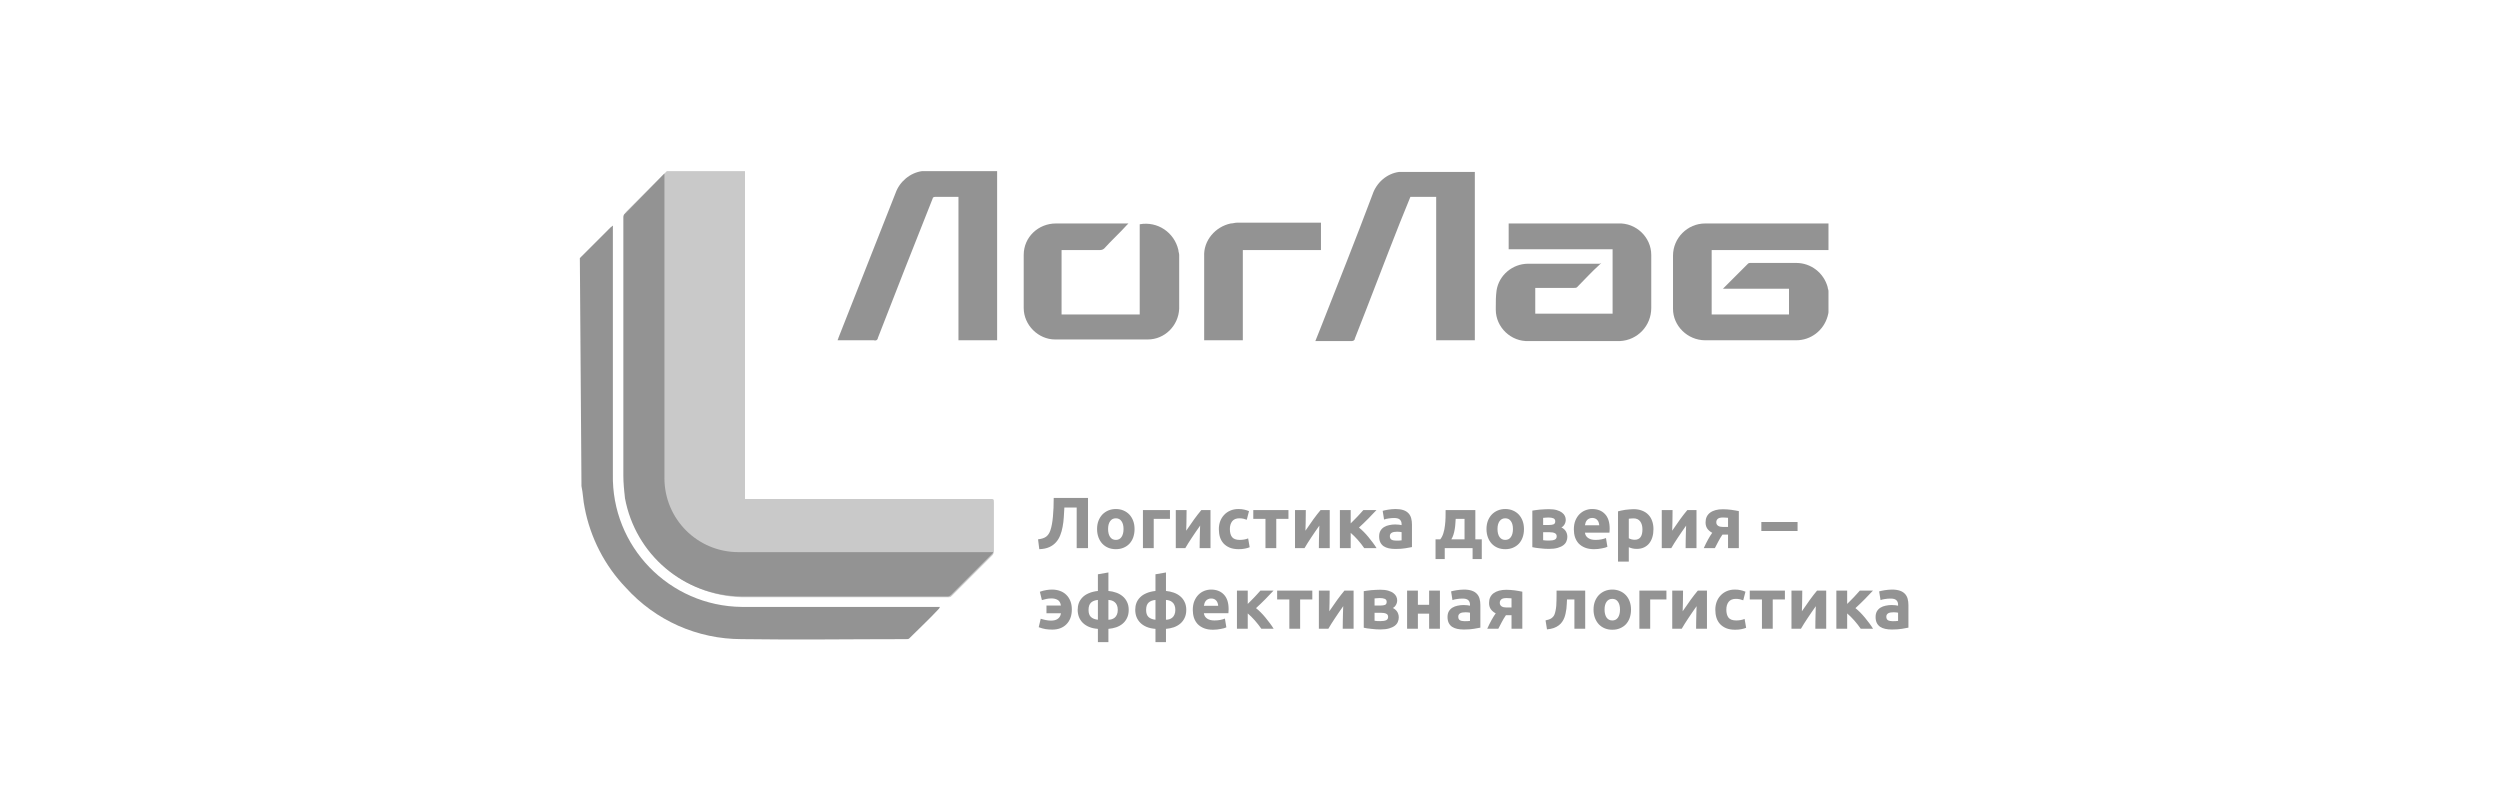 <?xml version="1.0" encoding="UTF-8"?> <svg xmlns="http://www.w3.org/2000/svg" width="263" height="84" viewBox="0 0 263 84" fill="none"><g opacity="0.5" clip-path="url(#clip0_259_631)"><path d="M78.373 18C78.373 18.085 78.373 18.169 78.373 18.254V52.492H104.136C104.559 52.492 104.559 52.492 104.559 52.915C104.559 54.61 104.559 56.305 104.559 58C104.559 58.169 104.475 58.339 104.39 58.424L100.153 62.661C100.068 62.746 99.983 62.831 99.814 62.831C92.525 62.831 85.322 62.831 78.034 62.831C72.017 62.661 66.932 58.339 65.831 52.407C65.661 51.644 65.661 50.797 65.661 50.034C65.661 40.966 65.661 31.898 65.661 22.831C65.661 22.661 65.746 22.491 65.831 22.322L70.068 18.085L70.153 18H78.373Z" fill="#282828" fill-opacity="0.5"></path><path d="M61 27.152C61.085 27.068 61.085 27.068 61.169 26.983L64.22 23.932C64.305 23.847 64.39 23.847 64.39 23.763H64.475V24.102C64.475 32.746 64.475 41.305 64.475 49.864C64.305 57.492 70.407 63.763 78.034 63.847C78.203 63.847 78.288 63.847 78.458 63.847H98.881L98.797 64.017C97.78 65.119 96.678 66.136 95.661 67.153C95.576 67.237 95.492 67.237 95.322 67.237C89.559 67.237 83.797 67.322 78.034 67.237C73.373 67.237 68.966 65.288 65.831 61.814C63.627 59.525 62.102 56.559 61.508 53.424C61.339 52.661 61.339 51.898 61.169 51.136C61.169 51.051 61.169 50.966 61.169 50.881L61 27.152Z" fill="#282828"></path><path d="M104.898 18C104.898 18.085 104.898 18.169 104.898 18.254V35.797H100.83V20.712H98.372C98.203 20.712 98.118 20.797 98.118 20.881C96.169 25.797 94.22 30.712 92.356 35.542C92.356 35.712 92.186 35.881 91.932 35.797H88.118C88.118 35.712 88.203 35.627 88.203 35.542L94.22 20.288C94.644 19.102 95.745 18.169 97.016 18H97.101H104.898Z" fill="#282828"></path><path d="M155.153 18V18.254C155.153 24.017 155.153 29.78 155.153 35.542V35.797H151.085V20.712H148.373L147.272 23.424C145.661 27.491 144.136 31.559 142.526 35.627C142.526 35.797 142.356 35.881 142.187 35.881H138.373L138.882 34.61C140.746 29.864 142.61 25.203 144.39 20.458C144.814 19.186 145.916 18.254 147.187 18.085H147.272H155.153V18Z" fill="#282828"></path><path d="M192.356 32.831C192.356 33 192.271 33.17 192.271 33.255C191.847 34.78 190.492 35.797 188.966 35.797C185.746 35.797 182.525 35.797 179.39 35.797C177.525 35.797 176 34.272 176 32.492C176 30.627 176 28.763 176 26.899C176 25.034 177.525 23.509 179.39 23.509H179.475H192.356V26.305H180.068V33.085H188.203V30.373H181.254L181.339 30.288C182.186 29.441 183.034 28.593 183.881 27.746C183.966 27.661 184.051 27.661 184.136 27.661C185.746 27.661 187.356 27.661 188.966 27.661C190.492 27.661 191.847 28.678 192.271 30.204C192.271 30.373 192.356 30.458 192.356 30.627V32.831Z" fill="#282828"></path><path d="M168.458 27.661L168.289 27.83C167.441 28.593 166.678 29.44 165.916 30.203C165.831 30.288 165.746 30.288 165.577 30.288C164.306 30.288 163.034 30.288 161.763 30.288H161.509V33H169.645V26.22H158.712V23.508H170.238C172.102 23.424 173.712 24.949 173.712 26.813C173.712 26.898 173.712 26.983 173.712 27.068C173.712 28.847 173.712 30.627 173.712 32.407C173.712 34.271 172.272 35.796 170.407 35.881C170.323 35.881 170.323 35.881 170.238 35.881C167.102 35.881 163.967 35.881 160.831 35.881C158.967 35.966 157.356 34.44 157.356 32.576C157.356 32.491 157.356 32.407 157.356 32.407C157.356 31.729 157.356 31.135 157.441 30.542C157.695 28.932 159.136 27.745 160.746 27.745C163.289 27.745 165.746 27.745 168.289 27.745L168.458 27.661Z" fill="#282828"></path><path d="M118.711 23.509L118.542 23.678C117.779 24.526 116.932 25.288 116.169 26.136C116.084 26.221 115.915 26.305 115.745 26.305H111.677V33.085H119.898V23.593C121.762 23.255 123.542 24.441 123.966 26.305C123.966 26.475 124.05 26.644 124.05 26.814C124.05 28.678 124.05 30.627 124.05 32.492C123.966 34.272 122.525 35.712 120.745 35.712C117.525 35.712 114.22 35.712 110.999 35.712C109.22 35.712 107.694 34.187 107.694 32.407C107.694 30.543 107.694 28.678 107.694 26.814C107.694 24.95 109.22 23.509 111.084 23.509C113.627 23.509 116.169 23.509 118.711 23.509Z" fill="#282828"></path><path d="M138.966 26.305H130.746V35.797H126.678C126.678 35.712 126.678 35.627 126.678 35.542C126.678 32.661 126.678 29.864 126.678 26.983C126.593 25.288 127.864 23.847 129.474 23.508C129.729 23.508 129.898 23.424 130.152 23.424H138.966V26.305Z" fill="#282828"></path><path d="M77.695 58.084C73.373 58.084 69.898 54.61 69.898 50.288V18.254L65.83 22.407C65.661 22.491 65.576 22.661 65.576 22.83C65.576 31.898 65.576 40.966 65.576 50.034C65.576 50.796 65.661 51.644 65.746 52.407C66.847 58.339 71.932 62.661 77.949 62.745C85.237 62.745 92.441 62.745 99.729 62.745C99.814 62.745 99.983 62.661 100.068 62.576L104.305 58.339C104.39 58.254 104.474 58.169 104.474 58.084H77.695Z" fill="#282828"></path><path d="M111.972 53.389C111.957 53.729 111.936 54.072 111.911 54.418C111.89 54.759 111.85 55.09 111.789 55.41C111.733 55.73 111.649 56.03 111.537 56.31C111.43 56.59 111.28 56.836 111.087 57.05C110.899 57.263 110.662 57.434 110.378 57.561C110.093 57.688 109.745 57.759 109.333 57.774L109.203 56.737C109.569 56.696 109.851 56.605 110.05 56.462C110.248 56.315 110.398 56.091 110.5 55.791C110.627 55.42 110.716 54.942 110.767 54.357C110.823 53.767 110.851 53.109 110.851 52.382H114.458V57.667H113.268V53.389H111.972ZM119.355 55.654C119.355 55.969 119.31 56.259 119.218 56.523C119.127 56.783 118.994 57.006 118.821 57.194C118.649 57.378 118.44 57.52 118.196 57.622C117.957 57.723 117.688 57.774 117.388 57.774C117.093 57.774 116.823 57.723 116.579 57.622C116.34 57.52 116.134 57.378 115.961 57.194C115.788 57.006 115.654 56.783 115.557 56.523C115.46 56.259 115.412 55.969 115.412 55.654C115.412 55.339 115.46 55.051 115.557 54.792C115.659 54.533 115.796 54.312 115.969 54.128C116.147 53.945 116.355 53.803 116.594 53.701C116.838 53.6 117.103 53.549 117.388 53.549C117.677 53.549 117.942 53.6 118.181 53.701C118.425 53.803 118.633 53.945 118.806 54.128C118.979 54.312 119.114 54.533 119.21 54.792C119.307 55.051 119.355 55.339 119.355 55.654ZM118.196 55.654C118.196 55.303 118.125 55.028 117.982 54.83C117.845 54.627 117.647 54.525 117.388 54.525C117.128 54.525 116.927 54.627 116.785 54.83C116.643 55.028 116.571 55.303 116.571 55.654C116.571 56.005 116.643 56.284 116.785 56.493C116.927 56.696 117.128 56.798 117.388 56.798C117.647 56.798 117.845 56.696 117.982 56.493C118.125 56.284 118.196 56.005 118.196 55.654ZM123.081 54.586H121.372V57.667H120.236V53.656H123.081V54.586ZM127.345 53.656V57.667H126.201C126.201 57.413 126.204 57.161 126.209 56.912C126.214 56.658 126.219 56.424 126.224 56.211C126.229 55.997 126.234 55.812 126.239 55.654C126.249 55.491 126.254 55.372 126.254 55.295C126.107 55.504 125.959 55.715 125.812 55.928C125.665 56.142 125.522 56.353 125.385 56.562C125.253 56.765 125.126 56.961 125.004 57.149C124.887 57.337 124.782 57.51 124.691 57.667H123.692V53.656H124.828C124.828 53.91 124.826 54.154 124.82 54.388C124.82 54.617 124.818 54.825 124.813 55.013C124.808 55.201 124.803 55.367 124.798 55.509C124.793 55.646 124.79 55.753 124.79 55.829C125.095 55.382 125.375 54.98 125.629 54.624C125.888 54.268 126.14 53.945 126.384 53.656H127.345ZM128.223 55.661C128.223 55.372 128.269 55.1 128.36 54.845C128.457 54.586 128.594 54.362 128.772 54.174C128.95 53.981 129.166 53.828 129.421 53.717C129.675 53.605 129.965 53.549 130.29 53.549C130.504 53.549 130.699 53.569 130.877 53.61C131.055 53.645 131.228 53.699 131.396 53.77L131.16 54.678C131.053 54.637 130.936 54.601 130.809 54.571C130.682 54.54 130.539 54.525 130.382 54.525C130.046 54.525 129.794 54.629 129.627 54.838C129.464 55.046 129.383 55.321 129.383 55.661C129.383 56.023 129.459 56.302 129.611 56.501C129.769 56.699 130.041 56.798 130.427 56.798C130.565 56.798 130.712 56.785 130.87 56.76C131.027 56.734 131.172 56.694 131.305 56.638L131.465 57.568C131.333 57.624 131.167 57.672 130.969 57.713C130.771 57.754 130.552 57.774 130.313 57.774C129.947 57.774 129.632 57.721 129.367 57.614C129.103 57.502 128.884 57.352 128.711 57.164C128.544 56.976 128.419 56.755 128.338 56.501C128.261 56.241 128.223 55.962 128.223 55.661ZM135.545 54.586H134.264V57.667H133.127V54.586H131.846V53.656H135.545V54.586ZM139.888 53.656V57.667H138.744C138.744 57.413 138.747 57.161 138.752 56.912C138.757 56.658 138.762 56.424 138.767 56.211C138.772 55.997 138.777 55.812 138.782 55.654C138.792 55.491 138.797 55.372 138.797 55.295C138.65 55.504 138.503 55.715 138.355 55.928C138.208 56.142 138.065 56.353 137.928 56.562C137.796 56.765 137.669 56.961 137.547 57.149C137.43 57.337 137.325 57.51 137.234 57.667H136.235V53.656H137.371C137.371 53.91 137.369 54.154 137.364 54.388C137.364 54.617 137.361 54.825 137.356 55.013C137.351 55.201 137.346 55.367 137.341 55.509C137.336 55.646 137.333 55.753 137.333 55.829C137.638 55.382 137.918 54.98 138.172 54.624C138.431 54.268 138.683 53.945 138.927 53.656H139.888ZM142.093 55.059C142.205 54.952 142.322 54.835 142.444 54.708C142.571 54.581 142.693 54.456 142.81 54.334C142.927 54.207 143.039 54.085 143.146 53.968C143.253 53.851 143.347 53.747 143.428 53.656H144.809C144.707 53.762 144.58 53.895 144.427 54.052C144.28 54.21 144.122 54.375 143.954 54.548C143.787 54.716 143.616 54.883 143.443 55.051C143.276 55.219 143.115 55.369 142.963 55.501C143.115 55.618 143.278 55.763 143.451 55.936C143.624 56.109 143.792 56.294 143.954 56.493C144.122 56.691 144.28 56.892 144.427 57.095C144.58 57.299 144.709 57.489 144.816 57.667H143.52C143.428 57.53 143.324 57.388 143.207 57.24C143.09 57.088 142.968 56.94 142.841 56.798C142.714 56.651 142.584 56.513 142.452 56.386C142.325 56.259 142.205 56.15 142.093 56.058V57.667H140.957V53.656H142.093V55.059ZM146.884 56.874C146.996 56.874 147.103 56.872 147.205 56.867C147.306 56.861 147.388 56.854 147.449 56.844V55.982C147.403 55.972 147.334 55.962 147.243 55.951C147.151 55.941 147.067 55.936 146.991 55.936C146.884 55.936 146.783 55.944 146.686 55.959C146.594 55.969 146.513 55.992 146.442 56.028C146.371 56.063 146.315 56.111 146.274 56.172C146.233 56.233 146.213 56.31 146.213 56.401C146.213 56.579 146.272 56.704 146.389 56.775C146.511 56.841 146.676 56.874 146.884 56.874ZM146.793 53.549C147.128 53.549 147.408 53.587 147.632 53.663C147.855 53.739 148.033 53.849 148.166 53.991C148.303 54.133 148.4 54.306 148.455 54.51C148.511 54.713 148.539 54.94 148.539 55.189V57.553C148.377 57.589 148.15 57.629 147.861 57.675C147.571 57.726 147.22 57.751 146.808 57.751C146.549 57.751 146.312 57.728 146.099 57.683C145.89 57.637 145.71 57.563 145.557 57.462C145.405 57.355 145.288 57.217 145.207 57.05C145.125 56.882 145.085 56.676 145.085 56.432C145.085 56.198 145.13 56 145.222 55.837C145.318 55.674 145.446 55.544 145.603 55.448C145.761 55.351 145.941 55.283 146.144 55.242C146.348 55.196 146.559 55.173 146.778 55.173C146.925 55.173 147.055 55.181 147.167 55.196C147.283 55.206 147.378 55.222 147.449 55.242V55.135C147.449 54.942 147.39 54.787 147.273 54.67C147.156 54.553 146.953 54.495 146.663 54.495C146.47 54.495 146.279 54.51 146.091 54.54C145.903 54.566 145.74 54.604 145.603 54.655L145.458 53.739C145.524 53.719 145.606 53.699 145.702 53.678C145.804 53.653 145.913 53.633 146.03 53.617C146.147 53.597 146.269 53.582 146.396 53.572C146.528 53.556 146.661 53.549 146.793 53.549ZM151.018 56.737H151.514C151.656 56.564 151.766 56.35 151.842 56.096C151.923 55.837 151.979 55.565 152.01 55.28C152.045 54.99 152.066 54.703 152.071 54.418C152.076 54.133 152.078 53.879 152.078 53.656H155.206V56.737H155.884V58.812H154.916V57.667H151.987V58.812H151.018V56.737ZM154.069 56.737V54.586H153.139C153.128 54.764 153.116 54.95 153.1 55.143C153.09 55.331 153.067 55.519 153.032 55.707C153.001 55.89 152.958 56.071 152.902 56.249C152.846 56.427 152.772 56.59 152.681 56.737H154.069ZM160.322 55.654C160.322 55.969 160.276 56.259 160.184 56.523C160.093 56.783 159.961 57.006 159.788 57.194C159.615 57.378 159.406 57.52 159.162 57.622C158.923 57.723 158.654 57.774 158.354 57.774C158.059 57.774 157.789 57.723 157.545 57.622C157.306 57.52 157.1 57.378 156.928 57.194C156.755 57.006 156.62 56.783 156.523 56.523C156.427 56.259 156.378 55.969 156.378 55.654C156.378 55.339 156.427 55.051 156.523 54.792C156.625 54.533 156.762 54.312 156.935 54.128C157.113 53.945 157.322 53.803 157.561 53.701C157.805 53.6 158.069 53.549 158.354 53.549C158.644 53.549 158.908 53.6 159.147 53.701C159.391 53.803 159.6 53.945 159.772 54.128C159.945 54.312 160.08 54.533 160.177 54.792C160.273 55.051 160.322 55.339 160.322 55.654ZM159.162 55.654C159.162 55.303 159.091 55.028 158.949 54.83C158.811 54.627 158.613 54.525 158.354 54.525C158.094 54.525 157.894 54.627 157.751 54.83C157.609 55.028 157.538 55.303 157.538 55.654C157.538 56.005 157.609 56.284 157.751 56.493C157.894 56.696 158.094 56.798 158.354 56.798C158.613 56.798 158.811 56.696 158.949 56.493C159.091 56.284 159.162 56.005 159.162 55.654ZM162.338 56.828C162.409 56.839 162.503 56.849 162.62 56.859C162.742 56.864 162.854 56.867 162.955 56.867C163.21 56.867 163.408 56.836 163.55 56.775C163.693 56.709 163.764 56.592 163.764 56.424C163.764 56.261 163.698 56.15 163.566 56.089C163.439 56.023 163.25 55.989 163.001 55.989H162.338V56.828ZM162.978 55.227C163.167 55.227 163.319 55.204 163.436 55.158C163.553 55.107 163.611 55.001 163.611 54.838C163.611 54.685 163.545 54.581 163.413 54.525C163.281 54.469 163.108 54.441 162.894 54.441C162.823 54.441 162.729 54.446 162.612 54.456C162.5 54.462 162.409 54.469 162.338 54.479V55.227H162.978ZM162.94 57.744C162.798 57.744 162.645 57.739 162.483 57.728C162.32 57.718 162.16 57.703 162.002 57.683C161.844 57.667 161.694 57.65 161.552 57.629C161.415 57.604 161.298 57.581 161.201 57.561V53.717C161.298 53.696 161.415 53.678 161.552 53.663C161.694 53.643 161.844 53.625 162.002 53.61C162.16 53.594 162.32 53.584 162.483 53.579C162.645 53.569 162.798 53.564 162.94 53.564C163.271 53.564 163.548 53.597 163.772 53.663C164 53.729 164.183 53.816 164.321 53.922C164.463 54.029 164.565 54.149 164.626 54.281C164.687 54.413 164.717 54.545 164.717 54.678C164.717 54.856 164.674 55.018 164.588 55.166C164.501 55.313 164.392 55.42 164.26 55.486C164.331 55.517 164.402 55.56 164.473 55.616C164.55 55.672 164.618 55.74 164.679 55.822C164.74 55.898 164.789 55.992 164.824 56.104C164.865 56.211 164.885 56.335 164.885 56.478C164.885 56.64 164.852 56.798 164.786 56.95C164.725 57.103 164.618 57.238 164.466 57.355C164.313 57.472 164.112 57.566 163.863 57.637C163.614 57.708 163.306 57.744 162.94 57.744ZM165.569 55.692C165.569 55.336 165.622 55.026 165.729 54.761C165.841 54.492 165.986 54.268 166.164 54.09C166.342 53.912 166.545 53.778 166.774 53.686C167.008 53.594 167.247 53.549 167.491 53.549C168.061 53.549 168.511 53.724 168.841 54.075C169.172 54.421 169.337 54.932 169.337 55.608C169.337 55.674 169.334 55.748 169.329 55.829C169.324 55.906 169.319 55.974 169.314 56.035H166.736C166.761 56.269 166.871 56.455 167.064 56.592C167.257 56.729 167.517 56.798 167.842 56.798C168.05 56.798 168.254 56.78 168.452 56.745C168.656 56.704 168.821 56.656 168.948 56.6L169.1 57.523C169.039 57.553 168.958 57.584 168.856 57.614C168.755 57.645 168.64 57.67 168.513 57.69C168.391 57.716 168.259 57.736 168.117 57.751C167.974 57.767 167.832 57.774 167.689 57.774C167.328 57.774 167.013 57.721 166.744 57.614C166.479 57.507 166.258 57.362 166.08 57.179C165.907 56.991 165.778 56.77 165.691 56.516C165.61 56.261 165.569 55.987 165.569 55.692ZM168.239 55.257C168.233 55.161 168.216 55.067 168.185 54.975C168.16 54.883 168.117 54.802 168.055 54.731C168 54.66 167.926 54.601 167.834 54.556C167.748 54.51 167.639 54.487 167.506 54.487C167.379 54.487 167.27 54.51 167.178 54.556C167.087 54.596 167.011 54.652 166.95 54.723C166.889 54.794 166.84 54.878 166.805 54.975C166.774 55.067 166.751 55.161 166.736 55.257H168.239ZM172.784 55.692C172.784 55.341 172.705 55.062 172.548 54.853C172.39 54.639 172.156 54.533 171.846 54.533C171.744 54.533 171.65 54.538 171.564 54.548C171.478 54.553 171.406 54.561 171.35 54.571V56.623C171.422 56.668 171.513 56.706 171.625 56.737C171.742 56.767 171.859 56.783 171.976 56.783C172.515 56.783 172.784 56.419 172.784 55.692ZM173.944 55.661C173.944 55.972 173.906 56.254 173.829 56.508C173.753 56.762 173.641 56.981 173.494 57.164C173.346 57.347 173.163 57.489 172.944 57.591C172.726 57.693 172.474 57.744 172.189 57.744C172.032 57.744 171.884 57.728 171.747 57.698C171.61 57.667 171.478 57.624 171.35 57.568V59.078H170.214V53.793C170.316 53.762 170.433 53.734 170.565 53.709C170.697 53.678 170.834 53.653 170.977 53.633C171.124 53.612 171.272 53.597 171.419 53.587C171.572 53.572 171.717 53.564 171.854 53.564C172.184 53.564 172.479 53.615 172.739 53.717C172.998 53.813 173.217 53.953 173.394 54.136C173.572 54.314 173.707 54.533 173.799 54.792C173.895 55.051 173.944 55.341 173.944 55.661ZM178.471 53.656V57.667H177.327C177.327 57.413 177.329 57.161 177.334 56.912C177.339 56.658 177.344 56.424 177.35 56.211C177.355 55.997 177.36 55.812 177.365 55.654C177.375 55.491 177.38 55.372 177.38 55.295C177.233 55.504 177.085 55.715 176.938 55.928C176.79 56.142 176.648 56.353 176.511 56.562C176.378 56.765 176.251 56.961 176.129 57.149C176.012 57.337 175.908 57.51 175.817 57.667H174.817V53.656H175.954C175.954 53.91 175.951 54.154 175.946 54.388C175.946 54.617 175.944 54.825 175.939 55.013C175.933 55.201 175.928 55.367 175.923 55.509C175.918 55.646 175.916 55.753 175.916 55.829C176.221 55.382 176.5 54.98 176.755 54.624C177.014 54.268 177.266 53.945 177.51 53.656H178.471ZM181.202 56.241C181.039 56.48 180.894 56.722 180.767 56.966C180.64 57.205 180.518 57.439 180.401 57.667H179.234C179.382 57.337 179.532 57.034 179.684 56.76C179.837 56.485 179.984 56.249 180.127 56.05C179.913 55.939 179.743 55.796 179.616 55.623C179.489 55.445 179.425 55.224 179.425 54.96C179.425 54.512 179.585 54.169 179.906 53.93C180.231 53.691 180.678 53.572 181.248 53.572C181.375 53.572 181.515 53.577 181.667 53.587C181.825 53.597 181.98 53.612 182.133 53.633C182.285 53.653 182.43 53.676 182.567 53.701C182.71 53.722 182.829 53.745 182.926 53.77V57.667H181.789V56.241H181.202ZM181.789 54.472C181.739 54.467 181.66 54.462 181.553 54.456C181.446 54.446 181.355 54.441 181.278 54.441C180.999 54.441 180.808 54.489 180.706 54.586C180.605 54.678 180.554 54.797 180.554 54.944C180.554 55.036 180.574 55.115 180.615 55.181C180.655 55.242 180.709 55.293 180.775 55.334C180.841 55.369 180.915 55.395 180.996 55.41C181.078 55.425 181.159 55.433 181.24 55.433H181.789V54.472ZM185.292 54.914H189.105V55.86H185.292V54.914ZM112.757 64.113C112.757 64.454 112.707 64.756 112.605 65.021C112.503 65.285 112.361 65.506 112.178 65.684C112 65.862 111.784 66 111.529 66.096C111.28 66.188 111.003 66.234 110.698 66.234C110.444 66.234 110.205 66.216 109.981 66.18C109.762 66.144 109.526 66.078 109.272 65.982L109.485 65.09C109.633 65.14 109.806 65.186 110.004 65.227C110.202 65.267 110.39 65.288 110.568 65.288C110.695 65.288 110.818 65.275 110.934 65.25C111.051 65.224 111.156 65.181 111.247 65.12C111.344 65.059 111.423 64.98 111.484 64.883C111.55 64.782 111.593 64.66 111.613 64.517H110.088V63.701H111.606C111.565 63.417 111.453 63.221 111.27 63.114C111.092 63.007 110.873 62.954 110.614 62.954C110.421 62.954 110.245 62.972 110.088 63.007C109.935 63.038 109.775 63.078 109.607 63.129L109.394 62.252C109.623 62.171 109.844 62.112 110.057 62.077C110.271 62.041 110.477 62.023 110.675 62.023C110.985 62.023 111.268 62.072 111.522 62.168C111.776 62.26 111.995 62.397 112.178 62.58C112.361 62.758 112.503 62.977 112.605 63.236C112.707 63.495 112.757 63.788 112.757 64.113ZM115.499 63.114C115.194 63.139 114.953 63.233 114.775 63.396C114.602 63.559 114.515 63.816 114.515 64.167C114.515 64.502 114.599 64.749 114.767 64.906C114.935 65.064 115.179 65.161 115.499 65.196V63.114ZM116.605 65.196C116.722 65.196 116.839 65.178 116.956 65.143C117.073 65.107 117.177 65.051 117.269 64.975C117.365 64.894 117.442 64.787 117.498 64.655C117.559 64.522 117.589 64.357 117.589 64.159C117.589 63.961 117.559 63.795 117.498 63.663C117.442 63.531 117.365 63.427 117.269 63.35C117.177 63.269 117.073 63.211 116.956 63.175C116.839 63.139 116.722 63.119 116.605 63.114V65.196ZM116.605 67.553H115.499V66.157C115.148 66.132 114.838 66.063 114.569 65.951C114.304 65.84 114.083 65.695 113.905 65.517C113.727 65.339 113.592 65.133 113.501 64.899C113.414 64.665 113.371 64.416 113.371 64.151C113.371 63.897 113.412 63.658 113.493 63.434C113.58 63.211 113.709 63.012 113.882 62.84C114.055 62.661 114.276 62.517 114.546 62.405C114.815 62.288 115.133 62.209 115.499 62.168V60.414L116.605 60.223V62.168C116.89 62.194 117.162 62.252 117.421 62.344C117.681 62.435 117.907 62.562 118.1 62.725C118.298 62.888 118.453 63.089 118.565 63.328C118.682 63.562 118.741 63.839 118.741 64.159C118.741 64.484 118.682 64.767 118.565 65.006C118.453 65.245 118.301 65.445 118.108 65.608C117.914 65.771 117.688 65.898 117.429 65.99C117.17 66.076 116.895 66.132 116.605 66.157V67.553ZM121.555 63.114C121.25 63.139 121.008 63.233 120.83 63.396C120.657 63.559 120.571 63.816 120.571 64.167C120.571 64.502 120.655 64.749 120.823 64.906C120.99 65.064 121.234 65.161 121.555 65.196V63.114ZM122.661 65.196C122.778 65.196 122.895 65.178 123.012 65.143C123.128 65.107 123.233 65.051 123.324 64.975C123.421 64.894 123.497 64.787 123.553 64.655C123.614 64.522 123.645 64.357 123.645 64.159C123.645 63.961 123.614 63.795 123.553 63.663C123.497 63.531 123.421 63.427 123.324 63.35C123.233 63.269 123.128 63.211 123.012 63.175C122.895 63.139 122.778 63.119 122.661 63.114V65.196ZM122.661 67.553H121.555V66.157C121.204 66.132 120.894 66.063 120.624 65.951C120.36 65.84 120.139 65.695 119.961 65.517C119.783 65.339 119.648 65.133 119.556 64.899C119.47 64.665 119.427 64.416 119.427 64.151C119.427 63.897 119.467 63.658 119.549 63.434C119.635 63.211 119.765 63.012 119.938 62.84C120.111 62.661 120.332 62.517 120.601 62.405C120.871 62.288 121.189 62.209 121.555 62.168V60.414L122.661 60.223V62.168C122.945 62.194 123.217 62.252 123.477 62.344C123.736 62.435 123.962 62.562 124.156 62.725C124.354 62.888 124.509 63.089 124.621 63.328C124.738 63.562 124.796 63.839 124.796 64.159C124.796 64.484 124.738 64.767 124.621 65.006C124.509 65.245 124.356 65.445 124.163 65.608C123.97 65.771 123.744 65.898 123.484 65.99C123.225 66.076 122.95 66.132 122.661 66.157V67.553ZM125.482 64.167C125.482 63.811 125.536 63.501 125.642 63.236C125.754 62.967 125.899 62.743 126.077 62.565C126.255 62.387 126.459 62.252 126.687 62.161C126.921 62.069 127.16 62.023 127.404 62.023C127.974 62.023 128.424 62.199 128.754 62.55C129.085 62.895 129.25 63.406 129.25 64.083C129.25 64.149 129.248 64.222 129.242 64.304C129.237 64.38 129.232 64.449 129.227 64.51H126.649C126.675 64.744 126.784 64.929 126.977 65.067C127.17 65.204 127.43 65.272 127.755 65.272C127.964 65.272 128.167 65.255 128.365 65.219C128.569 65.178 128.734 65.13 128.861 65.074L129.014 65.997C128.953 66.028 128.871 66.058 128.77 66.089C128.668 66.119 128.553 66.144 128.426 66.165C128.304 66.19 128.172 66.211 128.03 66.226C127.887 66.241 127.745 66.249 127.603 66.249C127.242 66.249 126.926 66.195 126.657 66.089C126.392 65.982 126.171 65.837 125.993 65.654C125.82 65.466 125.691 65.245 125.604 64.99C125.523 64.736 125.482 64.462 125.482 64.167ZM128.152 63.732C128.147 63.635 128.129 63.541 128.098 63.45C128.073 63.358 128.03 63.277 127.969 63.206C127.913 63.134 127.839 63.076 127.748 63.03C127.661 62.984 127.552 62.962 127.42 62.962C127.292 62.962 127.183 62.984 127.092 63.03C127 63.071 126.924 63.127 126.863 63.198C126.802 63.269 126.753 63.353 126.718 63.45C126.687 63.541 126.664 63.635 126.649 63.732H128.152ZM131.263 63.533C131.375 63.427 131.492 63.31 131.614 63.183C131.741 63.056 131.863 62.931 131.98 62.809C132.097 62.682 132.209 62.56 132.316 62.443C132.423 62.326 132.517 62.222 132.598 62.13H133.979C133.877 62.237 133.75 62.369 133.597 62.527C133.45 62.684 133.292 62.85 133.124 63.023C132.957 63.19 132.786 63.358 132.613 63.526C132.446 63.694 132.285 63.844 132.133 63.976C132.285 64.093 132.448 64.238 132.621 64.411C132.794 64.584 132.962 64.769 133.124 64.967C133.292 65.166 133.45 65.367 133.597 65.57C133.75 65.773 133.88 65.964 133.986 66.142H132.69C132.598 66.005 132.494 65.862 132.377 65.715C132.26 65.562 132.138 65.415 132.011 65.272C131.884 65.125 131.754 64.988 131.622 64.861C131.495 64.734 131.375 64.624 131.263 64.533V66.142H130.127V62.13H131.263V63.533ZM138.055 63.061H136.774V66.142H135.638V63.061H134.356V62.13H138.055V63.061ZM142.398 62.13V66.142H141.254C141.254 65.888 141.257 65.636 141.262 65.387C141.267 65.133 141.272 64.899 141.277 64.685C141.282 64.472 141.287 64.286 141.292 64.128C141.302 63.966 141.308 63.846 141.308 63.77C141.16 63.978 141.013 64.189 140.865 64.403C140.718 64.617 140.575 64.828 140.438 65.036C140.306 65.24 140.179 65.435 140.057 65.623C139.94 65.811 139.836 65.984 139.744 66.142H138.745V62.13H139.881C139.881 62.384 139.879 62.628 139.874 62.862C139.874 63.091 139.871 63.3 139.866 63.488C139.861 63.676 139.856 63.841 139.851 63.983C139.846 64.121 139.843 64.228 139.843 64.304C140.148 63.856 140.428 63.455 140.682 63.099C140.941 62.743 141.193 62.42 141.437 62.13H142.398ZM144.603 65.303C144.675 65.313 144.769 65.323 144.886 65.334C145.008 65.339 145.12 65.341 145.221 65.341C145.475 65.341 145.674 65.311 145.817 65.25C145.959 65.183 146.03 65.067 146.03 64.899C146.03 64.736 145.964 64.624 145.832 64.563C145.704 64.497 145.516 64.464 145.267 64.464H144.603V65.303ZM145.244 63.701C145.432 63.701 145.585 63.678 145.702 63.633C145.819 63.582 145.878 63.475 145.878 63.312C145.878 63.16 145.811 63.056 145.679 63C145.547 62.944 145.374 62.916 145.16 62.916C145.089 62.916 144.995 62.921 144.878 62.931C144.766 62.936 144.675 62.944 144.603 62.954V63.701H145.244ZM145.206 66.218C145.064 66.218 144.911 66.213 144.748 66.203C144.586 66.193 144.425 66.178 144.268 66.157C144.11 66.142 143.96 66.124 143.818 66.104C143.681 66.078 143.564 66.056 143.467 66.035V62.191C143.564 62.171 143.681 62.153 143.818 62.138C143.96 62.117 144.11 62.1 144.268 62.084C144.425 62.069 144.586 62.059 144.748 62.054C144.911 62.044 145.064 62.039 145.206 62.039C145.537 62.039 145.814 62.072 146.038 62.138C146.267 62.204 146.45 62.29 146.587 62.397C146.729 62.504 146.831 62.623 146.892 62.756C146.953 62.888 146.983 63.02 146.983 63.152C146.983 63.33 146.94 63.493 146.854 63.64C146.767 63.788 146.658 63.895 146.526 63.961C146.597 63.991 146.668 64.034 146.739 64.09C146.816 64.146 146.884 64.215 146.945 64.296C147.006 64.373 147.055 64.467 147.09 64.578C147.131 64.685 147.151 64.81 147.151 64.952C147.151 65.115 147.118 65.272 147.052 65.425C146.991 65.578 146.884 65.712 146.732 65.829C146.579 65.946 146.378 66.04 146.129 66.112C145.88 66.183 145.572 66.218 145.206 66.218ZM151.481 66.142H150.344V64.556H149.162V66.142H148.026V62.13H149.162V63.625H150.344V62.13H151.481V66.142ZM154.08 65.349C154.192 65.349 154.299 65.346 154.4 65.341C154.502 65.336 154.583 65.328 154.644 65.318V64.456C154.599 64.446 154.53 64.436 154.439 64.426C154.347 64.416 154.263 64.411 154.187 64.411C154.08 64.411 153.978 64.418 153.882 64.433C153.79 64.444 153.709 64.467 153.638 64.502C153.567 64.538 153.511 64.586 153.47 64.647C153.429 64.708 153.409 64.784 153.409 64.876C153.409 65.054 153.467 65.178 153.584 65.25C153.706 65.316 153.872 65.349 154.08 65.349ZM153.989 62.023C154.324 62.023 154.604 62.062 154.828 62.138C155.051 62.214 155.229 62.323 155.361 62.466C155.499 62.608 155.595 62.781 155.651 62.984C155.707 63.188 155.735 63.414 155.735 63.663V66.028C155.572 66.063 155.346 66.104 155.056 66.15C154.767 66.201 154.416 66.226 154.004 66.226C153.744 66.226 153.508 66.203 153.294 66.157C153.086 66.112 152.905 66.038 152.753 65.936C152.6 65.829 152.483 65.692 152.402 65.524C152.321 65.356 152.28 65.15 152.28 64.906C152.28 64.672 152.326 64.474 152.417 64.311C152.514 64.149 152.641 64.019 152.799 63.922C152.956 63.826 153.137 63.757 153.34 63.717C153.544 63.671 153.755 63.648 153.973 63.648C154.121 63.648 154.25 63.656 154.362 63.671C154.479 63.681 154.573 63.696 154.644 63.717V63.61C154.644 63.417 154.586 63.261 154.469 63.145C154.352 63.028 154.149 62.969 153.859 62.969C153.666 62.969 153.475 62.984 153.287 63.015C153.099 63.04 152.936 63.078 152.799 63.129L152.654 62.214C152.72 62.194 152.801 62.173 152.898 62.153C153 62.128 153.109 62.107 153.226 62.092C153.343 62.072 153.465 62.056 153.592 62.046C153.724 62.031 153.856 62.023 153.989 62.023ZM158.425 64.716C158.262 64.955 158.117 65.196 157.99 65.44C157.863 65.679 157.741 65.913 157.624 66.142H156.457C156.605 65.811 156.755 65.509 156.907 65.234C157.06 64.96 157.207 64.723 157.35 64.525C157.136 64.413 156.966 64.271 156.839 64.098C156.711 63.92 156.648 63.699 156.648 63.434C156.648 62.987 156.808 62.644 157.128 62.405C157.454 62.166 157.901 62.046 158.471 62.046C158.598 62.046 158.738 62.051 158.89 62.062C159.048 62.072 159.203 62.087 159.355 62.107C159.508 62.128 159.653 62.151 159.79 62.176C159.933 62.196 160.052 62.219 160.149 62.245V66.142H159.012V64.716H158.425ZM159.012 62.946C158.961 62.941 158.883 62.936 158.776 62.931C158.669 62.921 158.578 62.916 158.501 62.916C158.222 62.916 158.031 62.964 157.929 63.061C157.828 63.152 157.777 63.272 157.777 63.419C157.777 63.511 157.797 63.59 157.838 63.656C157.878 63.717 157.932 63.767 157.998 63.808C158.064 63.844 158.138 63.869 158.219 63.884C158.3 63.9 158.382 63.907 158.463 63.907H159.012V62.946ZM164.849 63.061C164.844 63.208 164.836 63.366 164.826 63.533C164.821 63.696 164.808 63.861 164.788 64.029C164.767 64.192 164.739 64.352 164.704 64.51C164.673 64.667 164.633 64.815 164.582 64.952C164.521 65.115 164.442 65.267 164.345 65.41C164.254 65.547 164.134 65.672 163.987 65.784C163.844 65.895 163.669 65.99 163.461 66.066C163.257 66.137 163.018 66.185 162.744 66.211L162.591 65.265C162.85 65.214 163.051 65.143 163.194 65.051C163.336 64.955 163.443 64.833 163.514 64.685C163.57 64.558 163.613 64.411 163.644 64.243C163.679 64.075 163.705 63.9 163.72 63.717C163.735 63.528 163.743 63.338 163.743 63.145C163.748 62.951 163.75 62.766 163.75 62.588V62.13H166.763V66.142H165.627V63.061H164.849ZM171.583 64.128C171.583 64.444 171.538 64.734 171.446 64.998C171.355 65.257 171.222 65.481 171.05 65.669C170.877 65.852 170.668 65.995 170.424 66.096C170.185 66.198 169.916 66.249 169.616 66.249C169.321 66.249 169.051 66.198 168.807 66.096C168.568 65.995 168.362 65.852 168.189 65.669C168.017 65.481 167.882 65.257 167.785 64.998C167.689 64.734 167.64 64.444 167.64 64.128C167.64 63.813 167.689 63.526 167.785 63.267C167.887 63.007 168.024 62.786 168.197 62.603C168.375 62.42 168.583 62.278 168.822 62.176C169.067 62.074 169.331 62.023 169.616 62.023C169.906 62.023 170.17 62.074 170.409 62.176C170.653 62.278 170.861 62.42 171.034 62.603C171.207 62.786 171.342 63.007 171.439 63.267C171.535 63.526 171.583 63.813 171.583 64.128ZM170.424 64.128C170.424 63.778 170.353 63.503 170.211 63.305C170.073 63.101 169.875 63 169.616 63C169.356 63 169.156 63.101 169.013 63.305C168.871 63.503 168.8 63.778 168.8 64.128C168.8 64.479 168.871 64.759 169.013 64.967C169.156 65.171 169.356 65.272 169.616 65.272C169.875 65.272 170.073 65.171 170.211 64.967C170.353 64.759 170.424 64.479 170.424 64.128ZM175.308 63.061H173.6V66.142H172.463V62.13H175.308V63.061ZM179.573 62.13V66.142H178.429C178.429 65.888 178.432 65.636 178.437 65.387C178.442 65.133 178.447 64.899 178.452 64.685C178.457 64.472 178.462 64.286 178.467 64.128C178.478 63.966 178.483 63.846 178.483 63.77C178.335 63.978 178.188 64.189 178.04 64.403C177.893 64.617 177.75 64.828 177.613 65.036C177.481 65.24 177.354 65.435 177.232 65.623C177.115 65.811 177.011 65.984 176.919 66.142H175.92V62.13H177.056C177.056 62.384 177.054 62.628 177.049 62.862C177.049 63.091 177.046 63.3 177.041 63.488C177.036 63.676 177.031 63.841 177.026 63.983C177.021 64.121 177.018 64.228 177.018 64.304C177.323 63.856 177.603 63.455 177.857 63.099C178.117 62.743 178.368 62.42 178.612 62.13H179.573ZM180.451 64.136C180.451 63.846 180.497 63.574 180.589 63.32C180.685 63.061 180.822 62.837 181 62.649C181.178 62.456 181.394 62.303 181.649 62.191C181.903 62.079 182.193 62.023 182.518 62.023C182.732 62.023 182.928 62.044 183.106 62.084C183.283 62.12 183.456 62.173 183.624 62.245L183.388 63.152C183.281 63.111 183.164 63.076 183.037 63.045C182.91 63.015 182.767 63 182.61 63C182.274 63 182.022 63.104 181.855 63.312C181.692 63.521 181.611 63.795 181.611 64.136C181.611 64.497 181.687 64.777 181.839 64.975C181.997 65.173 182.269 65.272 182.655 65.272C182.793 65.272 182.94 65.26 183.098 65.234C183.256 65.209 183.4 65.168 183.533 65.112L183.693 66.043C183.561 66.099 183.395 66.147 183.197 66.188C182.999 66.228 182.78 66.249 182.541 66.249C182.175 66.249 181.86 66.195 181.595 66.089C181.331 65.977 181.112 65.827 180.939 65.639C180.772 65.451 180.647 65.229 180.566 64.975C180.489 64.716 180.451 64.436 180.451 64.136ZM187.773 63.061H186.492V66.142H185.356V63.061H184.074V62.13H187.773V63.061ZM192.116 62.13V66.142H190.972C190.972 65.888 190.974 65.636 190.979 65.387C190.984 65.133 190.989 64.899 190.994 64.685C191 64.472 191.005 64.286 191.01 64.128C191.02 63.966 191.025 63.846 191.025 63.77C190.878 63.978 190.73 64.189 190.583 64.403C190.435 64.617 190.293 64.828 190.156 65.036C190.023 65.24 189.896 65.435 189.774 65.623C189.657 65.811 189.553 65.984 189.461 66.142H188.462V62.13H189.599C189.599 62.384 189.596 62.628 189.591 62.862C189.591 63.091 189.589 63.3 189.583 63.488C189.578 63.676 189.573 63.841 189.568 63.983C189.563 64.121 189.561 64.228 189.561 64.304C189.866 63.856 190.145 63.455 190.4 63.099C190.659 62.743 190.911 62.42 191.155 62.13H192.116ZM194.322 63.533C194.433 63.427 194.55 63.31 194.672 63.183C194.8 63.056 194.922 62.931 195.039 62.809C195.155 62.682 195.267 62.56 195.374 62.443C195.481 62.326 195.575 62.222 195.656 62.13H197.037C196.935 62.237 196.808 62.369 196.656 62.527C196.508 62.684 196.35 62.85 196.183 63.023C196.015 63.19 195.844 63.358 195.672 63.526C195.504 63.694 195.344 63.844 195.191 63.976C195.344 64.093 195.506 64.238 195.679 64.411C195.852 64.584 196.02 64.769 196.183 64.967C196.35 65.166 196.508 65.367 196.656 65.57C196.808 65.773 196.938 65.964 197.044 66.142H195.748C195.656 66.005 195.552 65.862 195.435 65.715C195.318 65.562 195.196 65.415 195.069 65.272C194.942 65.125 194.812 64.988 194.68 64.861C194.553 64.734 194.433 64.624 194.322 64.533V66.142H193.185V62.13H194.322V63.533ZM199.112 65.349C199.224 65.349 199.331 65.346 199.433 65.341C199.534 65.336 199.616 65.328 199.677 65.318V64.456C199.631 64.446 199.562 64.436 199.471 64.426C199.379 64.416 199.295 64.411 199.219 64.411C199.112 64.411 199.011 64.418 198.914 64.433C198.822 64.444 198.741 64.467 198.67 64.502C198.599 64.538 198.543 64.586 198.502 64.647C198.461 64.708 198.441 64.784 198.441 64.876C198.441 65.054 198.5 65.178 198.617 65.25C198.739 65.316 198.904 65.349 199.112 65.349ZM199.021 62.023C199.356 62.023 199.636 62.062 199.86 62.138C200.083 62.214 200.261 62.323 200.394 62.466C200.531 62.608 200.628 62.781 200.683 62.984C200.739 63.188 200.767 63.414 200.767 63.663V66.028C200.605 66.063 200.378 66.104 200.089 66.15C199.799 66.201 199.448 66.226 199.036 66.226C198.777 66.226 198.54 66.203 198.327 66.157C198.118 66.112 197.938 66.038 197.785 65.936C197.633 65.829 197.516 65.692 197.434 65.524C197.353 65.356 197.312 65.15 197.312 64.906C197.312 64.672 197.358 64.474 197.45 64.311C197.546 64.149 197.673 64.019 197.831 63.922C197.989 63.826 198.169 63.757 198.372 63.717C198.576 63.671 198.787 63.648 199.005 63.648C199.153 63.648 199.283 63.656 199.394 63.671C199.511 63.681 199.606 63.696 199.677 63.717V63.61C199.677 63.417 199.618 63.261 199.501 63.145C199.384 63.028 199.181 62.969 198.891 62.969C198.698 62.969 198.507 62.984 198.319 63.015C198.131 63.04 197.968 63.078 197.831 63.129L197.686 62.214C197.752 62.194 197.833 62.173 197.93 62.153C198.032 62.128 198.141 62.107 198.258 62.092C198.375 62.072 198.497 62.056 198.624 62.046C198.756 62.031 198.889 62.023 199.021 62.023Z" fill="#282828"></path></g><defs><clipPath id="clip0_259_631"><rect width="140.678" height="50" fill="white" transform="translate(61 18)"></rect></clipPath></defs></svg> 